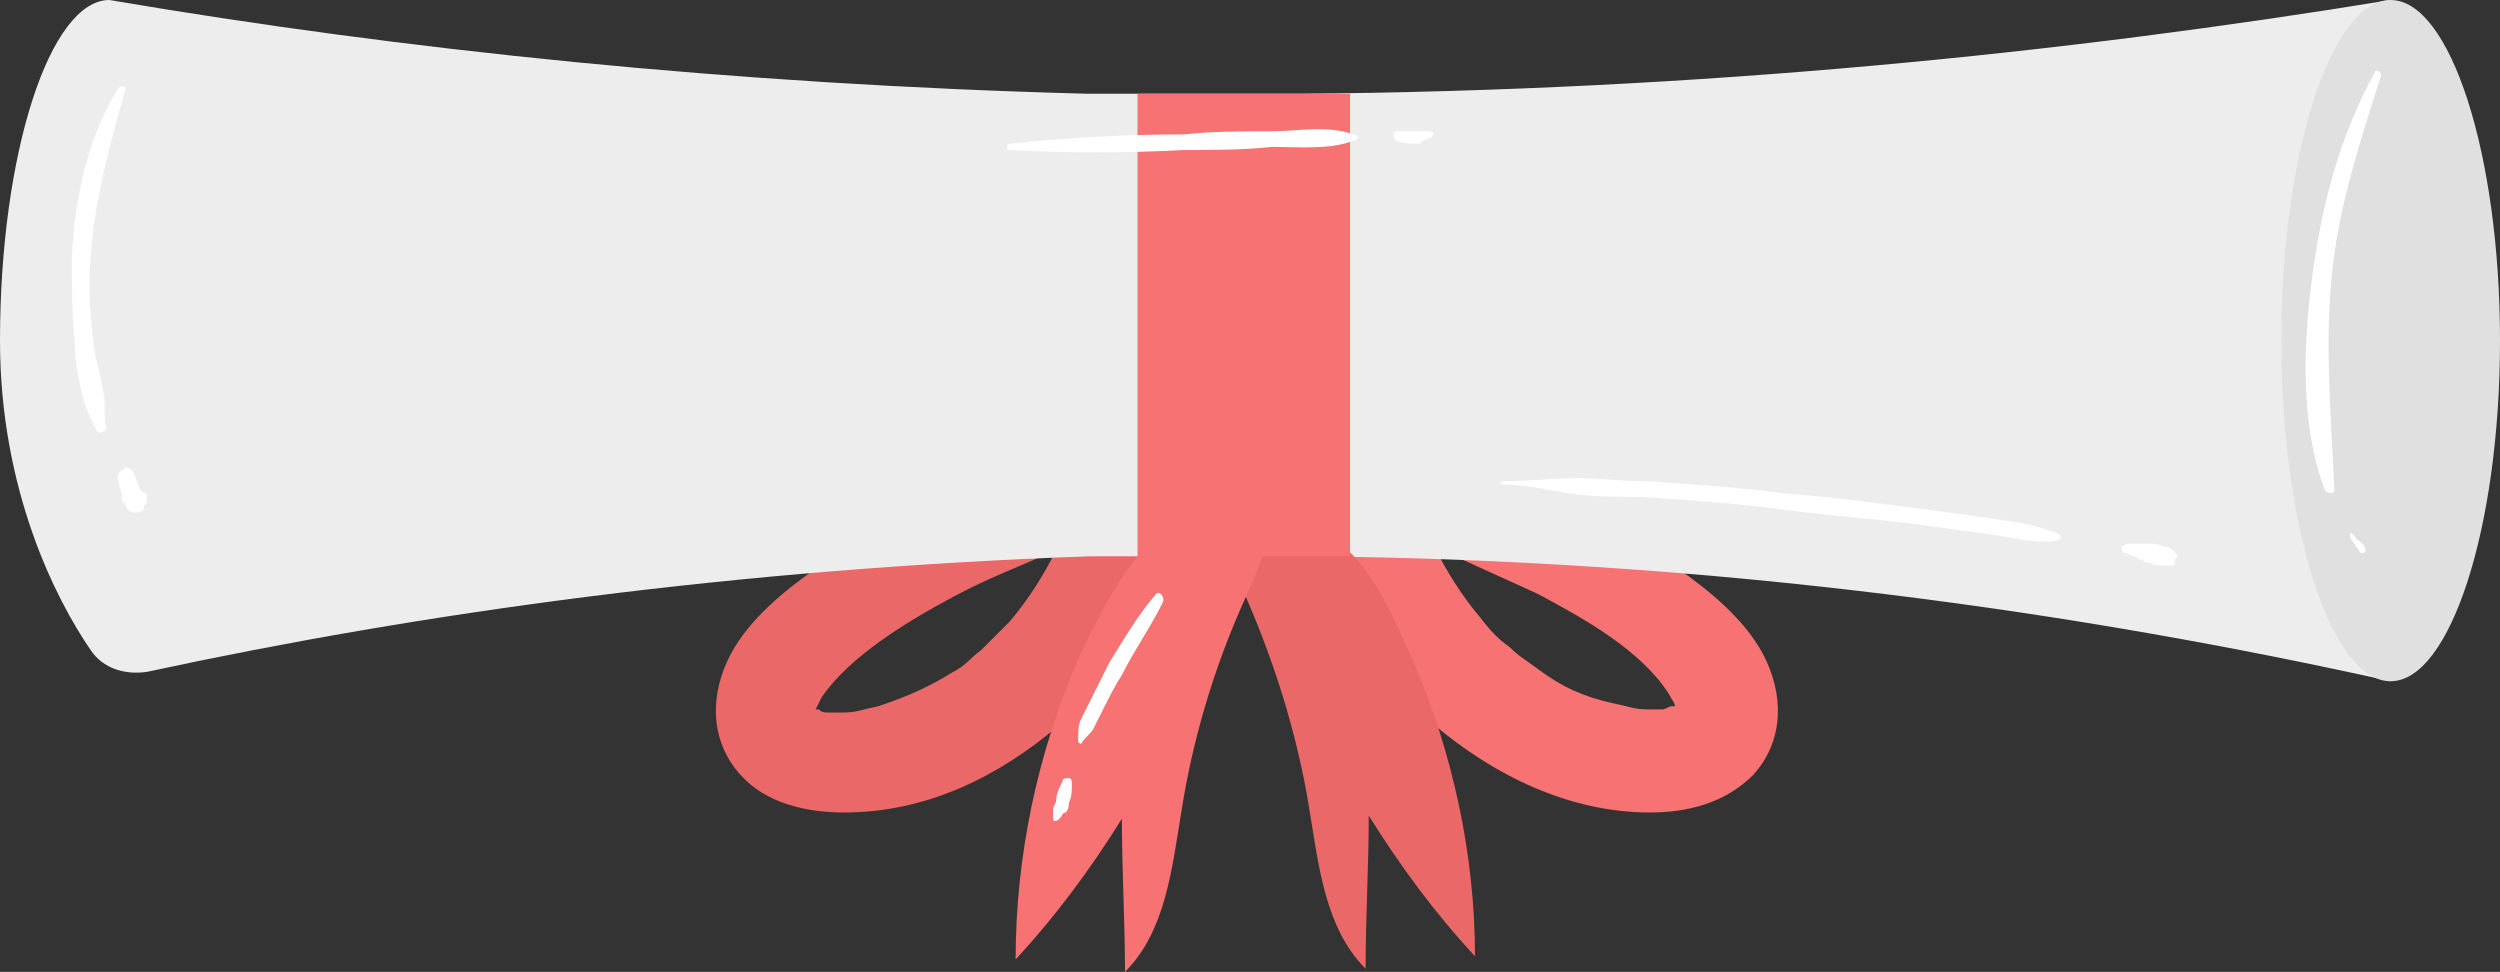 <?xml version="1.0" encoding="UTF-8"?>
<!DOCTYPE svg PUBLIC '-//W3C//DTD SVG 1.0//EN'
          'http://www.w3.org/TR/2001/REC-SVG-20010904/DTD/svg10.dtd'>
<svg height="31.1" preserveAspectRatio="xMidYMid meet" version="1.0" viewBox="8.0 32.5 80.0 31.1" width="80.0" xmlns="http://www.w3.org/2000/svg" xmlns:xlink="http://www.w3.org/1999/xlink" zoomAndPan="magnify"
><rect x="8.0" y="32.5" width="80.0" height="31.1" fill="#333333" stroke="none"/><g id="change1_1"
  ><path d="M45,46.3c-0.8-0.2-1.7,0.2-2.1,0.9c-2.1,0.3-4.1,0.9-5.9,1.8c-1,0.5-2,1.1-2.9,1.7c-1,0.7-2.1,1.6-2.7,2.7 c-0.7,1.3-0.7,2.8,0.3,3.9c0.8,0.9,2.1,1.2,3.3,1.2c2.6,0,4.9-1.1,6.9-2.8c2.2-1.9,3.5-4.5,4.4-7.1C46.6,47.7,45.9,46.6,45,46.3z M39.4,53.3c-0.4,0.3-0.5,0.5-0.9,0.7c-0.8,0.5-1.5,0.8-2.4,1.1c-0.5,0.1-0.7,0.2-1.1,0.2c-0.2,0-0.4,0-0.5,0c0,0,0,0,0,0 c-0.1,0-0.2,0-0.3-0.1c0,0,0,0-0.1,0c0,0,0,0,0,0c0.1-0.2,0.1-0.2,0.2-0.4c0.9-1.3,2.7-2.4,4.2-3.2c1.1-0.6,2.2-1,3.3-1.5 c-0.4,0.8-0.9,1.6-1.5,2.3C40,52.7,39.7,53,39.4,53.3z" fill="#EA6868"
  /></g
  ><g id="change2_1"
  ><path d="M49.5,48.6c0.9,2.7,2.3,5.3,4.4,7.1c1.9,1.6,4.3,2.8,6.9,2.8c1.2,0,2.4-0.3,3.3-1.2c1-1.1,1-2.6,0.3-3.9 c-0.6-1.1-1.7-2-2.7-2.7c-0.9-0.7-1.9-1.2-2.9-1.7c-1.9-0.9-3.9-1.5-5.9-1.8c-0.4-0.7-1.2-1.1-2.1-0.9 C49.8,46.6,49.2,47.7,49.5,48.6z M55.4,52.3c-0.6-0.7-1.1-1.5-1.5-2.3c1.1,0.5,2.2,1,3.3,1.5c1.5,0.8,3.3,1.8,4.2,3.2 c0.1,0.2,0.2,0.3,0.2,0.4c0,0,0,0,0,0c0,0-0.1,0-0.1,0c-0.1,0-0.2,0.1-0.3,0.1c0,0,0,0,0,0c-0.2,0-0.4,0-0.5,0 c-0.4,0-0.6-0.1-1.1-0.2c-0.9-0.2-1.6-0.5-2.4-1.1c-0.4-0.3-0.6-0.4-0.9-0.7C56,53,55.7,52.7,55.4,52.3z" fill="#F77272"
  /></g
  ><g id="change3_1"
  ><path d="M84.5,32.5v21.8c-9.9-2.2-21.6-3.9-34.8-4c-0.6,0-1.3,0-1.9,0h-0.9c-0.8,0-1.7,0-2.5,0c-0.5,0-1,0-1.5,0 c-11.3,0.4-21.4,1.8-30.2,3.7c-0.7,0.1-1.4-0.1-1.8-0.7C9.8,51.7,8,48.2,8,43.4c0-6,1.6-10.9,3.5-10.9c9.4,1.6,19.9,2.7,31.3,3 c0.5,0,1,0,1.5,0c0.8,0,1.7,0,2.5,0h0.9c0.7,0,1.3,0,1.9,0C62.4,35.4,74.1,34.2,84.5,32.5z" fill="#EDEDED"
  /></g
  ><g id="change1_2"
  ><path d="M55.2,63.1c-1.3-1.4-2.4-2.9-3.4-4.5c0,1.6-0.1,3.2-0.1,4.9c-1.3-1.3-1.5-3.3-1.8-5.1 c-0.4-2.5-1.2-5-2.3-7.4c-0.2-0.5-0.5-0.9-0.5-1.4c0-0.5,0.2-1.1,0.6-1.3c1-0.5,2.5,1,3.2,1.6c1.1,0.9,1.7,2.4,2.3,3.7 C54.5,56.6,55.2,59.9,55.2,63.1z" fill="#EA6868"
  /></g
  ><g id="change4_1"
  ><path d="M88,43.4c0,6-1.6,10.9-3.5,10.9c-1.9,0-3.5-4.9-3.5-10.9c0-6,1.6-10.9,3.5-10.9C86.4,32.5,88,37.4,88,43.4z" fill="#E0E0E0"
  /></g
  ><g id="change2_2"
  ><path d="M51.2,50.3c-0.9,0-1.9,0-2.8,0c-0.1,0.3-0.2,0.5-0.3,0.8c-1.1,2.3-1.9,4.8-2.3,7.4c-0.3,1.8-0.5,3.8-1.8,5.1 c0-1.6-0.1-3.2-0.1-4.9c-1,1.6-2.1,3.1-3.4,4.5c0-3.3,0.7-6.6,2-9.6c0.5-1.1,1.1-2.3,1.9-3.3V35.5c0.8,0,1.7,0,2.5,0h1.5 c0.9,0,1.9,0,2.8,0V50.3z" fill="#F77272"
  /></g
  ><g id="change5_1"
  ><path d="M11.3,45c0.1,0.4,0,0.8,0.1,1.2c0,0.1-0.2,0.2-0.3,0.1c-0.2-0.4-0.4-0.8-0.5-1.3c-0.1-0.5-0.2-0.9-0.2-1.4 c-0.1-0.9-0.1-1.9-0.1-2.9c0.1-1.9,0.5-3.8,1.5-5.4c0.1-0.1,0.3,0,0.2,0.1c-0.5,1.8-1,3.6-1.1,5.4c-0.1,0.9,0,1.8,0.1,2.8 C11.1,44.1,11.2,44.5,11.3,45z M12.5,48.2l-0.2-0.5c0-0.1-0.1-0.1-0.1-0.2c-0.1,0-0.2-0.1-0.2,0c-0.2,0.1-0.3,0.2-0.2,0.4 c0,0.2,0.1,0.3,0.1,0.5c0,0.1,0,0.2,0.1,0.2c0,0.1,0.1,0.3,0.3,0.3c0,0,0,0,0,0c0.1,0,0.2,0,0.3-0.1c0,0,0-0.1,0-0.1c0,0,0,0,0,0 c0,0,0.1-0.1,0.1-0.2c0-0.1,0-0.1,0-0.2C12.6,48.3,12.5,48.2,12.5,48.2z M51.3,36.8c-0.8-0.3-1.8-0.1-2.6-0.1c-0.9,0-1.9,0-2.8,0.1 c-1.9,0-3.7,0.1-5.6,0.3c-0.1,0-0.1,0.2,0,0.2c1.9,0.1,3.7,0.1,5.6,0c0.9,0,1.9,0,2.8-0.1c0.8,0,1.9,0.1,2.6-0.2 C51.5,37,51.5,36.8,51.3,36.8z M53.5,36.7C53.4,36.7,53.4,36.7,53.5,36.7C53.4,36.7,53.4,36.7,53.5,36.7c-0.1,0-0.2,0-0.2,0 c-0.1,0-0.2,0-0.3,0c0,0,0,0-0.1,0c0,0,0,0,0,0c0,0,0,0,0,0c0,0-0.1,0-0.1,0c-0.1,0-0.2,0-0.2,0.1c0,0.1,0,0.2,0.1,0.2 c0.2,0.1,0.4,0.1,0.6,0.1c0.1,0,0.2,0,0.2-0.1c0.1,0,0.2-0.1,0.3-0.1c0.1-0.1,0.1-0.2-0.1-0.2C53.6,36.7,53.5,36.7,53.5,36.7z M45,51.5c-0.6,0.7-1,1.4-1.5,2.2c-0.2,0.4-0.4,0.8-0.6,1.2c-0.1,0.2-0.2,0.4-0.3,0.6c-0.1,0.2-0.1,0.4-0.1,0.7 c0,0.1,0.1,0.1,0.1,0.1c0.1-0.2,0.3-0.3,0.4-0.5c0.1-0.2,0.2-0.4,0.3-0.6c0.2-0.4,0.4-0.8,0.6-1.1c0.4-0.8,0.9-1.5,1.3-2.3 C45.3,51.6,45.1,51.4,45,51.5z M42.2,57.4c-0.1,0-0.2,0-0.2,0.1c-0.1,0.2-0.2,0.4-0.2,0.6c0,0.1-0.1,0.2-0.1,0.3c0,0.1,0,0.2,0,0.3 c0,0.1,0.1,0.1,0.2,0c0.1-0.1,0.1-0.2,0.2-0.2c0.1-0.1,0.1-0.2,0.1-0.3c0.1-0.2,0.1-0.4,0.1-0.6C42.3,57.5,42.3,57.4,42.2,57.4z M71.8,49.1c-0.7-0.1-1.4-0.2-2.2-0.3c-1.5-0.2-3-0.4-4.4-0.5c-1.5-0.2-3-0.3-4.5-0.4c-0.7,0-1.5-0.1-2.2-0.1 c-0.8,0-1.6,0.1-2.4,0.1c-0.1,0-0.1,0.1,0,0.1c0.7,0,1.5,0.2,2.2,0.3c0.7,0.1,1.5,0.1,2.2,0.1c1.5,0.1,3,0.2,4.5,0.4 c1.5,0.2,3,0.3,4.5,0.5c0.7,0.1,1.5,0.2,2.2,0.3c0.7,0.1,1.4,0.3,2.1,0.2c0.1,0,0.2-0.1,0.1-0.2C73.2,49.3,72.5,49.2,71.8,49.1z M77.6,50.2c0,0,0-0.1-0.1-0.1c-0.1-0.1-0.1-0.1-0.2-0.1c-0.1,0-0.2-0.1-0.4-0.1c-0.3,0-0.5,0-0.8,0c-0.1,0-0.2,0.1-0.2,0.1 c0,0.1,0,0.2,0.1,0.2c0.1,0,0.2,0.1,0.3,0.1c0,0,0.1,0,0.1,0.1c0,0,0,0,0,0c0,0,0,0,0,0c0,0,0,0,0.1,0c0.1,0,0.1,0.1,0.2,0.1 c0,0,0.1,0,0,0c0,0,0,0,0.1,0c0.1,0.1,0.3,0.1,0.4,0.1c0,0,0.1,0,0.1,0c0.1,0,0.1,0,0.2,0c0.1,0,0.1-0.1,0.1-0.2 C77.7,50.3,77.7,50.3,77.6,50.2C77.7,50.2,77.6,50.2,77.6,50.2z M82.6,41.5c0.2-2.3,0.9-4.4,1.6-6.6c0-0.1-0.2-0.2-0.2-0.1 c-1.1,2-1.7,4.2-2,6.5c-0.3,2.2-0.4,4.8,0.4,6.9c0.1,0.1,0.3,0.1,0.3,0C82.6,45.9,82.4,43.7,82.6,41.5z M83.3,49.6 c0,0-0.1-0.1-0.1,0c0,0,0,0.1,0,0.1l0.2,0.3c0.1,0.1,0.1,0.2,0.2,0.2c0,0,0.1,0,0.1-0.1c0-0.1-0.1-0.2-0.2-0.3 C83.4,49.8,83.4,49.7,83.3,49.6z" fill="#FFF"
  /></g
></svg
>
